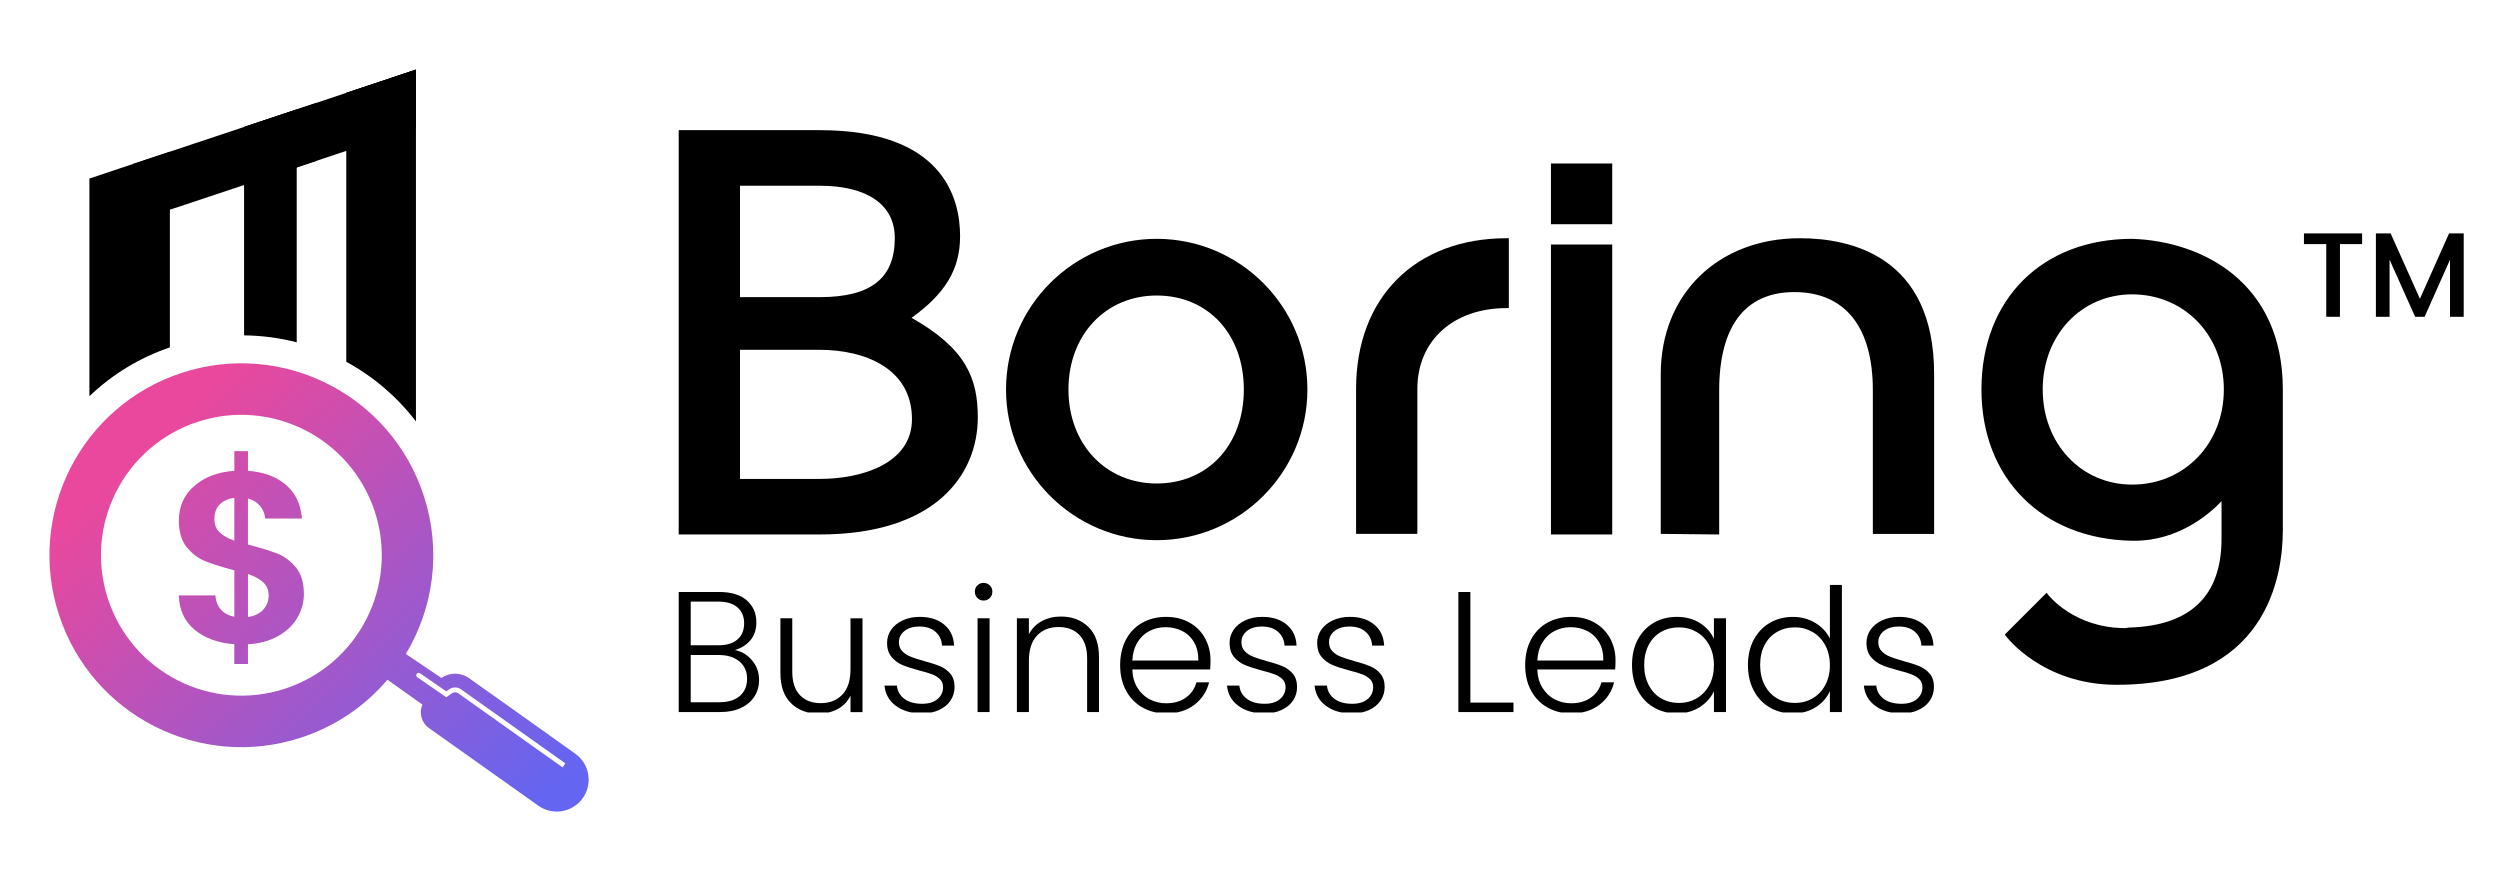 <svg width="990" height="348" viewBox="0 0 990 348" fill="none" xmlns="http://www.w3.org/2000/svg">
<g clip-path="url(#clip0_602_20)">
<g clip-path="url(#clip1_602_20)">
<g clip-path="url(#clip2_602_20)">
<path d="M360.979 125.859C374.44 116.211 380.196 106.505 380.196 93.561C380.196 77.876 372.973 51.544 324.595 51.544H268.763V211.65H324.595C370.757 211.65 387.204 187.72 387.204 165.33C387.211 150.113 382.794 138.148 360.979 125.859ZM293.038 73.552H324.602C343.503 73.552 354.338 81.1 354.338 94.252C354.338 110.225 344.891 117.664 324.602 117.664H293.038V73.552ZM324.602 189.648H293.038V138.529H324.602C342.265 138.529 361.137 145.753 361.137 166.006C361.137 183.461 341.459 189.648 324.602 189.648Z" fill="black"/>
<path d="M458.052 94.576C425.142 94.576 398.385 121.341 398.385 154.243C398.385 187.145 425.15 213.91 458.052 213.91C490.954 213.91 517.733 187.145 517.733 154.243C517.74 121.334 490.961 94.576 458.052 94.576ZM458.052 191.462C437.798 191.462 423.106 175.806 423.106 154.243C423.106 132.68 437.798 117.024 458.052 117.024C478.37 117.024 492.558 132.327 492.558 154.243C492.558 176.158 478.37 191.462 458.052 191.462Z" fill="black"/>
<path d="M537.008 154.012V211.42H561.276V154.012C561.276 134.867 575.507 122.003 596.682 122.003H597.495V94.338H596.682C560.434 94.338 537.008 117.765 537.008 154.012Z" fill="black"/>
<path d="M638.441 64.746H614.173V88.791H638.441V64.746Z" fill="black"/>
<path d="M638.441 96.828H614.173V211.65H638.441V96.828Z" fill="black"/>
<path d="M712.806 94.338C680.336 94.338 657.658 116.455 657.658 148.127V211.413L680.797 211.657V154.689C680.797 129.154 691.085 115.664 710.54 115.664C730.599 115.664 741.643 129.442 741.643 154.466V211.427H765.912V148.127C765.919 101.325 732.643 94.338 712.806 94.338Z" fill="black"/>
<path d="M844.321 94.576C808.627 94.576 784.654 118.549 784.654 154.243C784.654 189.418 808.627 213.499 844.321 214.14H845.234C863.222 214.14 875.64 202.815 879.727 198.484V213.327C879.727 235.897 867.502 247.74 843.421 248.502C843.026 248.502 842.687 248.56 842.357 248.625C842.126 248.668 841.882 248.733 841.608 248.733C821.247 248.733 811.124 235.609 811.016 235.472L810.455 234.724L793.899 251.28L794.309 251.841C794.446 252.021 808.699 271.18 838.205 271.18C897.584 271.18 904.002 228.335 904.002 209.924V154.236C904.009 111.642 871.863 95.475 844.321 94.576ZM844.321 191.901C824.139 191.901 808.915 175.712 808.915 154.243C808.915 132.766 824.139 116.563 844.321 116.563C865.02 116.563 880.64 132.766 880.64 154.243C880.64 175.719 865.02 191.901 844.321 191.901Z" fill="black"/>
<path d="M297.808 261.496C295.952 259.287 293.693 257.913 291.009 257.424C293.506 256.69 295.549 255.409 297.139 253.567C298.722 251.74 299.513 249.344 299.513 246.401C299.513 242.869 298.247 239.983 295.736 237.76C293.218 235.537 289.563 234.422 284.764 234.422H268.77V281.973H285.232C288.448 281.973 291.218 281.411 293.52 280.296C295.837 279.181 297.592 277.677 298.794 275.742C299.995 273.821 300.593 271.655 300.593 269.252C300.593 266.309 299.665 263.719 297.808 261.496ZM273.526 238.235H284.411C287.764 238.235 290.326 239.012 292.06 240.552C293.815 242.092 294.679 244.193 294.679 246.876C294.679 249.545 293.808 251.661 292.06 253.2C290.326 254.74 287.836 255.517 284.62 255.517H273.526V238.235ZM292.945 275.605C291.024 277.267 288.34 278.087 284.879 278.087H273.526V259.388H284.685C288.081 259.388 290.793 260.244 292.808 261.935C294.837 263.64 295.844 265.914 295.844 268.777C295.844 271.677 294.88 273.958 292.945 275.605Z" fill="black"/>
<path d="M336.797 244.833V265.029C336.797 269.432 335.732 272.77 333.595 275.029C331.458 277.303 328.609 278.447 325.012 278.447C321.522 278.447 318.781 277.382 316.752 275.245C314.738 273.109 313.738 270.036 313.738 265.993V244.84H309.047V266.547C309.047 271.756 310.45 275.735 313.256 278.483C316.076 281.224 319.702 282.598 324.134 282.598C326.954 282.598 329.501 281.987 331.753 280.757C334.027 279.541 335.703 277.771 336.797 275.454V281.994H341.553V244.854H336.797V244.833Z" fill="black"/>
<path d="M376.347 266.799C375.232 265.489 373.865 264.497 372.231 263.813C370.598 263.13 368.483 262.453 365.907 261.77C363.684 261.144 361.914 260.568 360.605 260.036C359.281 259.518 358.18 258.798 357.295 257.87C356.41 256.942 355.971 255.755 355.971 254.287C355.971 252.517 356.705 251.057 358.18 249.869C359.655 248.697 361.626 248.1 364.065 248.1C366.792 248.1 368.929 248.797 370.498 250.215C372.066 251.618 372.908 253.431 373.044 255.654H377.815C377.635 252.1 376.318 249.33 373.865 247.315C371.411 245.286 368.195 244.279 364.202 244.279C361.669 244.279 359.403 244.754 357.432 245.682C355.467 246.61 353.942 247.862 352.877 249.416C351.813 250.985 351.28 252.69 351.28 254.553C351.28 256.913 351.892 258.791 353.079 260.208C354.28 261.611 355.734 262.662 357.41 263.367C359.086 264.065 361.31 264.784 364.073 265.518C366.209 266.051 367.9 266.569 369.145 267.044C370.397 267.518 371.418 268.173 372.239 268.979C373.044 269.799 373.455 270.835 373.455 272.116C373.455 274.023 372.721 275.591 371.246 276.843C369.771 278.095 367.742 278.699 365.166 278.699C362.209 278.699 359.864 278.045 358.122 276.735C356.367 275.426 355.381 273.67 355.165 271.49H350.258C350.575 274.857 352.086 277.526 354.784 279.519C357.482 281.512 360.914 282.505 365.087 282.505C367.677 282.505 369.936 282.066 371.886 281.145C373.836 280.246 375.347 278.994 376.412 277.411C377.476 275.828 378.009 274.03 378.009 272.03C378.009 269.864 377.455 268.123 376.347 266.799Z" fill="black"/>
<path d="M387.118 244.833V281.973H391.874V244.833H387.118ZM391.953 231.803C391.269 231.148 390.456 230.825 389.499 230.825C388.557 230.825 387.729 231.141 387.06 231.803C386.377 232.458 386.039 233.3 386.039 234.285C386.039 235.293 386.377 236.127 387.06 236.804C387.729 237.487 388.557 237.825 389.499 237.825C390.456 237.825 391.269 237.487 391.953 236.804C392.636 236.135 392.975 235.293 392.975 234.285C392.975 233.3 392.636 232.458 391.953 231.803Z" fill="black"/>
<path d="M430.999 248.265C428.179 245.524 424.553 244.15 420.099 244.15C417.293 244.15 414.782 244.761 412.552 245.963C410.328 247.15 408.638 248.891 407.443 251.157V244.833H402.688V281.973H407.443V261.705C407.443 257.302 408.508 253.978 410.645 251.704C412.782 249.431 415.631 248.308 419.228 248.308C422.718 248.308 425.459 249.359 427.488 251.496C429.503 253.632 430.503 256.705 430.503 260.748V281.98H435.194V260.216C435.208 254.985 433.805 251.006 430.999 248.265Z" fill="black"/>
<path d="M479.363 261.431C479.363 258.309 478.644 255.424 477.212 252.79C475.78 250.172 473.751 248.078 471.082 246.574C468.427 245.049 465.333 244.286 461.8 244.286C458.268 244.286 455.109 245.063 452.354 246.603C449.576 248.143 447.432 250.366 445.893 253.265C444.353 256.179 443.576 259.546 443.576 263.403C443.576 267.259 444.367 270.626 445.921 273.504C447.49 276.382 449.656 278.613 452.411 280.167C455.181 281.735 458.311 282.512 461.8 282.512C466.297 282.512 470.031 281.368 472.988 279.08C475.96 276.792 477.895 273.835 478.809 270.209H473.78C473.096 272.742 471.708 274.764 469.585 276.26C467.484 277.757 464.894 278.498 461.8 278.498C459.455 278.498 457.275 277.98 455.275 276.929C453.275 275.893 451.663 274.368 450.411 272.339C449.159 270.324 448.49 267.907 448.396 265.101H479.219C479.313 264.237 479.363 263.014 479.363 261.431ZM448.404 261.568C448.54 258.748 449.224 256.359 450.447 254.359C451.663 252.359 453.253 250.869 455.203 249.862C457.153 248.869 459.289 248.366 461.606 248.366C463.966 248.366 466.132 248.869 468.132 249.862C470.132 250.869 471.715 252.359 472.859 254.359C474.017 256.359 474.578 258.748 474.535 261.568H448.404Z" fill="black"/>
<path d="M511.977 266.799C510.862 265.489 509.495 264.497 507.862 263.813C506.214 263.13 504.113 262.453 501.537 261.77C499.314 261.144 497.544 260.568 496.22 260.036C494.911 259.518 493.81 258.798 492.925 257.87C492.04 256.942 491.601 255.755 491.601 254.287C491.601 252.517 492.335 251.057 493.81 249.869C495.285 248.697 497.242 248.1 499.696 248.1C502.422 248.1 504.559 248.797 506.128 250.215C507.682 251.618 508.538 253.431 508.675 255.654H513.445C513.265 252.1 511.934 249.33 509.495 247.315C507.041 245.286 503.825 244.279 499.832 244.279C497.285 244.279 495.033 244.754 493.062 245.682C491.098 246.61 489.572 247.862 488.508 249.416C487.443 250.985 486.91 252.69 486.91 254.553C486.91 256.913 487.507 258.791 488.709 260.208C489.911 261.611 491.364 262.662 493.04 263.367C494.717 264.065 496.94 264.784 499.703 265.518C501.84 266.051 503.53 266.569 504.775 267.044C506.013 267.518 507.049 268.173 507.869 268.979C508.675 269.799 509.085 270.835 509.085 272.116C509.085 274.023 508.351 275.591 506.876 276.843C505.394 278.095 503.372 278.699 500.796 278.699C497.839 278.699 495.494 278.045 493.753 276.735C491.997 275.426 491.011 273.67 490.781 271.49H485.889C486.205 274.857 487.716 277.526 490.414 279.519C493.112 281.512 496.544 282.505 500.717 282.505C503.307 282.505 505.567 282.066 507.516 281.145C509.466 280.246 510.977 278.994 512.042 277.411C513.107 275.828 513.639 274.03 513.639 272.03C513.639 269.864 513.071 268.123 511.977 266.799Z" fill="black"/>
<path d="M546.664 266.799C545.548 265.489 544.181 264.497 542.548 263.813C540.915 263.13 538.8 262.453 536.224 261.77C534.001 261.144 532.231 260.568 530.921 260.036C529.597 259.518 528.497 258.798 527.612 257.87C526.727 256.942 526.288 255.755 526.288 254.287C526.288 252.517 527.022 251.057 528.497 249.869C529.972 248.697 531.929 248.1 534.382 248.1C537.109 248.1 539.246 248.797 540.814 250.215C542.383 251.618 543.224 253.431 543.361 255.654H548.131C547.951 252.1 546.62 249.33 544.181 247.315C541.728 245.286 538.512 244.279 534.519 244.279C531.972 244.279 529.72 244.754 527.748 245.682C525.784 246.61 524.259 247.862 523.194 249.416C522.129 250.985 521.597 252.69 521.597 254.553C521.597 256.913 522.194 258.791 523.395 260.208C524.597 261.611 526.05 262.662 527.727 263.367C529.403 264.065 531.626 264.784 534.389 265.518C536.526 266.051 538.217 266.569 539.462 267.044C540.699 267.518 541.735 268.173 542.555 268.979C543.361 269.799 543.771 270.835 543.771 272.116C543.771 274.023 543.037 275.591 541.562 276.843C540.088 278.095 538.059 278.699 535.483 278.699C532.526 278.699 530.18 278.045 528.439 276.735C526.684 275.426 525.698 273.67 525.468 271.49H520.575C520.892 274.857 522.403 277.526 525.101 279.519C527.799 281.512 531.231 282.505 535.404 282.505C537.994 282.505 540.253 282.066 542.203 281.145C544.153 280.246 545.663 278.994 546.728 277.411C547.793 275.828 548.326 274.03 548.326 272.03C548.326 269.864 547.764 268.123 546.664 266.799Z" fill="black"/>
<path d="M582.271 278.231V234.429H577.515V281.98H599.337V278.231H582.271Z" fill="black"/>
<path d="M639.743 261.431C639.743 258.309 639.024 255.424 637.606 252.79C636.175 250.172 634.131 248.078 631.476 246.574C628.821 245.049 625.728 244.286 622.195 244.286C618.662 244.286 615.504 245.063 612.734 246.603C609.978 248.143 607.827 250.366 606.273 253.265C604.733 256.179 603.97 259.546 603.97 263.403C603.97 267.259 604.748 270.626 606.316 273.504C607.87 276.382 610.036 278.613 612.806 280.167C615.561 281.735 618.705 282.512 622.195 282.512C626.677 282.512 630.412 281.368 633.383 279.08C636.354 276.792 638.29 273.835 639.189 270.209H634.16C633.491 272.742 632.088 274.764 629.987 276.26C627.872 277.757 625.274 278.498 622.202 278.498C619.842 278.498 617.662 277.98 615.662 276.929C613.662 275.893 612.05 274.368 610.798 272.339C609.546 270.324 608.877 267.907 608.784 265.101H639.599C639.693 264.237 639.743 263.014 639.743 261.431ZM608.784 261.568C608.92 258.748 609.604 256.359 610.827 254.359C612.065 252.359 613.648 250.869 615.597 249.862C617.547 248.869 619.67 248.366 621.986 248.366C624.346 248.366 626.526 248.869 628.526 249.862C630.527 250.869 632.095 252.359 633.253 254.359C634.412 256.359 634.959 258.748 634.915 261.568H608.784Z" fill="black"/>
<path d="M678.71 244.833V252.985C677.581 250.452 675.739 248.366 673.177 246.733C670.602 245.099 667.551 244.279 664.018 244.279C660.622 244.279 657.572 245.07 654.874 246.625C652.176 248.193 650.075 250.416 648.549 253.301C647.024 256.179 646.276 259.518 646.276 263.331C646.276 267.144 647.024 270.497 648.549 273.389C650.075 276.303 652.176 278.541 654.874 280.124C657.572 281.707 660.601 282.498 663.961 282.498C667.494 282.498 670.544 281.678 673.105 280.016C675.667 278.368 677.538 276.267 678.717 273.735V281.966H683.488V244.826H678.71V244.833ZM676.883 271.296C675.645 273.569 673.99 275.303 671.882 276.541C669.767 277.757 667.45 278.368 664.903 278.368C662.284 278.368 659.917 277.771 657.831 276.569C655.744 275.368 654.097 273.612 652.91 271.325C651.708 269.037 651.096 266.374 651.096 263.338C651.096 260.259 651.708 257.59 652.91 255.338C654.097 253.1 655.744 251.388 657.831 250.215C659.917 249.028 662.284 248.43 664.903 248.43C667.45 248.43 669.767 249.056 671.882 250.272C673.983 251.488 675.645 253.244 676.883 255.517C678.099 257.777 678.71 260.41 678.71 263.396C678.71 266.403 678.106 269.022 676.883 271.296Z" fill="black"/>
<path d="M724.635 231.638V252.87C723.397 250.323 721.477 248.265 718.843 246.668C716.224 245.085 713.267 244.293 710.001 244.293C706.605 244.293 703.554 245.085 700.856 246.639C698.158 248.207 696.043 250.431 694.503 253.316C692.963 256.194 692.186 259.532 692.186 263.345C692.186 267.159 692.949 270.511 694.46 273.404C695.985 276.318 698.086 278.555 700.798 280.138C703.482 281.721 706.547 282.512 709.943 282.512C713.433 282.512 716.469 281.692 719.059 280.03C721.635 278.383 723.491 276.267 724.635 273.677V281.987H729.391V231.645H724.635V231.638ZM722.793 271.296C721.577 273.569 719.915 275.303 717.793 276.541C715.692 277.757 713.361 278.368 710.828 278.368C708.195 278.368 705.828 277.771 703.756 276.569C701.669 275.368 700.021 273.612 698.82 271.324C697.618 269.037 697.021 266.374 697.021 263.338C697.021 260.259 697.618 257.589 698.82 255.337C700.021 253.1 701.669 251.387 703.756 250.215C705.828 249.028 708.188 248.43 710.828 248.43C713.361 248.43 715.692 249.056 717.793 250.272C719.908 251.488 721.57 253.244 722.793 255.517C724.009 257.777 724.635 260.41 724.635 263.396C724.635 266.403 724.009 269.022 722.793 271.296Z" fill="black"/>
<path d="M764.185 266.799C763.07 265.489 761.703 264.497 760.069 263.813C758.436 263.13 756.321 262.453 753.745 261.77C751.522 261.144 749.752 260.568 748.443 260.036C747.119 259.518 746.018 258.798 745.133 257.87C744.248 256.942 743.809 255.755 743.809 254.287C743.809 252.517 744.543 251.057 746.018 249.869C747.493 248.697 749.464 248.1 751.903 248.1C754.63 248.1 756.767 248.797 758.335 250.215C759.904 251.618 760.746 253.431 760.882 255.654H765.653C765.473 252.1 764.142 249.33 761.703 247.315C759.249 245.286 756.033 244.279 752.04 244.279C749.493 244.279 747.255 244.754 745.27 245.682C743.305 246.61 741.78 247.862 740.715 249.416C739.65 250.985 739.118 252.69 739.118 254.553C739.118 256.913 739.73 258.791 740.931 260.208C742.118 261.611 743.564 262.662 745.241 263.367C746.917 264.065 749.14 264.784 751.903 265.518C754.04 266.051 755.731 266.569 756.976 267.044C758.213 267.518 759.249 268.173 760.069 268.979C760.875 269.799 761.285 270.835 761.285 272.116C761.285 274.023 760.551 275.591 759.077 276.843C757.594 278.095 755.573 278.699 752.997 278.699C750.04 278.699 747.694 278.045 745.953 276.735C744.198 275.426 743.212 273.67 742.996 271.49H738.089C738.406 274.857 739.917 277.526 742.615 279.519C745.313 281.512 748.745 282.505 752.918 282.505C755.508 282.505 757.767 282.066 759.717 281.145C761.667 280.246 763.178 278.994 764.242 277.411C765.307 275.828 765.84 274.03 765.84 272.03C765.847 269.864 765.3 268.123 764.185 266.799Z" fill="black"/>
<path d="M935.4 92.432V96.662H926.615V125.449H921.198V96.662H912.363V92.432H935.4Z" fill="black"/>
<path d="M975.627 92.432V125.442H970.209V102.835L960.144 125.442H956.388L946.272 102.835V125.442H940.854V92.432H946.696L958.287 118.319L969.828 92.432H975.627Z" fill="black"/>
</g>
<g clip-path="url(#clip3_602_20)">
<path d="M67.272 60.068V137.557C55.19 141.682 44.395 148.29 35.402 156.902V70.702L52.919 64.858L67.272 60.068Z" fill="black"/>
<path d="M117.497 43.318V135.556C110.801 133.825 103.811 132.888 96.657 132.8V50.273L117.497 43.318Z" fill="black"/>
<path d="M164.716 27.561V166.883C157.262 157.125 147.831 149.092 137.133 143.277V36.775L164.716 27.561Z" fill="black"/>
<path d="M233.094 308.379C232.994 304.586 231.193 300.857 227.808 298.46L203.856 281.401L201.053 279.412L185.686 268.505C182.413 266.208 178.088 266.196 174.803 268.467L160.721 258.971C171.653 240.751 174.938 218.083 167.822 196.306C154.803 156.405 111.915 134.616 72.014 147.635C32.117 160.654 10.328 203.557 23.346 243.443C36.365 283.343 79.266 305.132 119.154 292.113C132.99 287.603 144.637 279.503 153.422 269.175L167.27 279.009C165.824 282.332 166.9 286.222 169.864 288.311L213.173 319.045C218.385 322.75 225.525 321.971 229.823 317.252C229.835 317.241 229.862 317.214 229.885 317.191C229.923 317.152 229.959 317.117 229.985 317.067C231.554 315.275 232.529 313.201 232.9 311.053C233.061 310.274 233.108 308.867 233.108 308.867C233.12 308.702 233.105 308.541 233.094 308.379ZM112.828 272.73C83.638 282.253 52.264 266.307 42.738 237.117C33.213 207.926 49.15 176.552 78.34 167.027C107.528 157.504 138.905 173.438 148.43 202.628C157.956 231.819 142.019 263.208 112.828 272.73ZM222.816 303.895L181.423 274.511C180.718 274.017 179.731 273.991 179.014 274.499L176.728 276.106L165.251 268.188C164.808 267.891 164.708 267.298 165.004 266.854C165.301 266.422 165.895 266.322 166.338 266.619L176.728 273.779L177.926 272.939C179.299 271.987 181.188 271.987 182.522 272.951L197.653 283.684L223.879 302.3L222.816 303.895Z" fill="url(#paint0_linear_602_20)"/>
<path d="M117.165 224.691C115.041 222.123 112.594 220.293 109.791 219.206C106.999 218.107 103.133 216.92 98.191 215.636V197.428C100.18 197.948 101.772 198.909 102.959 200.319C104.146 201.738 104.837 203.407 105.022 205.335H119.575C119.116 199.676 117.007 195.23 113.214 191.992C109.42 188.743 104.42 186.903 98.194 186.445V178.65H92.796V186.445C86.312 186.903 81.023 188.89 76.948 192.424C72.873 195.956 70.833 200.551 70.833 206.198C70.833 210.632 71.871 214.129 73.96 216.699C76.049 219.27 78.493 221.11 81.284 222.232C84.076 223.357 87.919 224.568 92.796 225.852V244.245C90.549 243.801 88.783 242.849 87.496 241.404C86.209 239.958 85.471 238.08 85.283 235.771H70.83C70.954 241.492 73.028 246.011 77.045 249.36C81.058 252.695 86.309 254.622 92.793 255.128V262.934H98.191V255.128C102.748 254.881 106.714 253.806 110.087 251.905C113.46 250.015 116.005 247.594 117.747 244.63C119.478 241.677 120.342 238.539 120.342 235.192C120.339 230.756 119.29 227.259 117.165 224.691ZM92.793 214.093C90.222 213.203 88.271 212.092 86.914 210.77C85.568 209.46 84.901 207.706 84.901 205.52C84.901 203.087 85.606 201.159 87.014 199.752C88.421 198.333 90.349 197.466 92.796 197.146V214.093H92.793ZM104.208 241.454C102.762 242.999 100.762 243.96 98.194 244.345V227.297C100.823 228.199 102.851 229.298 104.258 230.62C105.665 231.931 106.382 233.647 106.382 235.771C106.379 238.019 105.651 239.911 104.208 241.454Z" fill="url(#paint1_linear_602_20)"/>
<path d="M164.716 27.561V50.875L145.527 56.954L144.948 57.136L144.669 57.233L137.133 59.619V36.775L164.716 27.561Z" fill="black"/>
<path d="M125.38 40.685V63.673L119.56 65.613L117.497 66.306V66.391L108.592 69.271L108.171 69.406L107.778 69.541L96.66 73.137V50.273L117.497 43.318L125.38 40.685Z" fill="black"/>
<path d="M164.717 27.561V50.549L145.527 56.954L144.67 57.233L137.133 59.754L70.516 81.97L67.272 83.019L52.919 87.664V64.855L67.272 60.066L164.717 27.561Z" fill="black"/>
</g>
</g>
</g>
<defs>
<linearGradient id="paint0_linear_602_20" x1="199.209" y1="331.034" x2="55.884" y2="177.284" gradientUnits="userSpaceOnUse">
<stop stop-color="#6465F1"/>
<stop offset="1" stop-color="#EA489C"/>
</linearGradient>
<linearGradient id="paint1_linear_602_20" x1="209.065" y1="330.797" x2="42.302" y2="169.636" gradientUnits="userSpaceOnUse">
<stop stop-color="#6465F1"/>
<stop offset="1" stop-color="#EA489C"/>
</linearGradient>
<clipPath id="clip0_602_20">
<rect width="990" height="348" fill="white"/>
</clipPath>
<clipPath id="clip1_602_20">
<rect width="990" height="348" fill="white"/>
</clipPath>
<clipPath id="clip2_602_20">
<rect width="814.368" height="230.598" fill="white" transform="translate(268.763 51.544)"/>
</clipPath>
<clipPath id="clip3_602_20">
<rect width="347.305" height="347.305" fill="white" transform="translate(-47.453 0.818)"/>
</clipPath>
</defs>
</svg>
